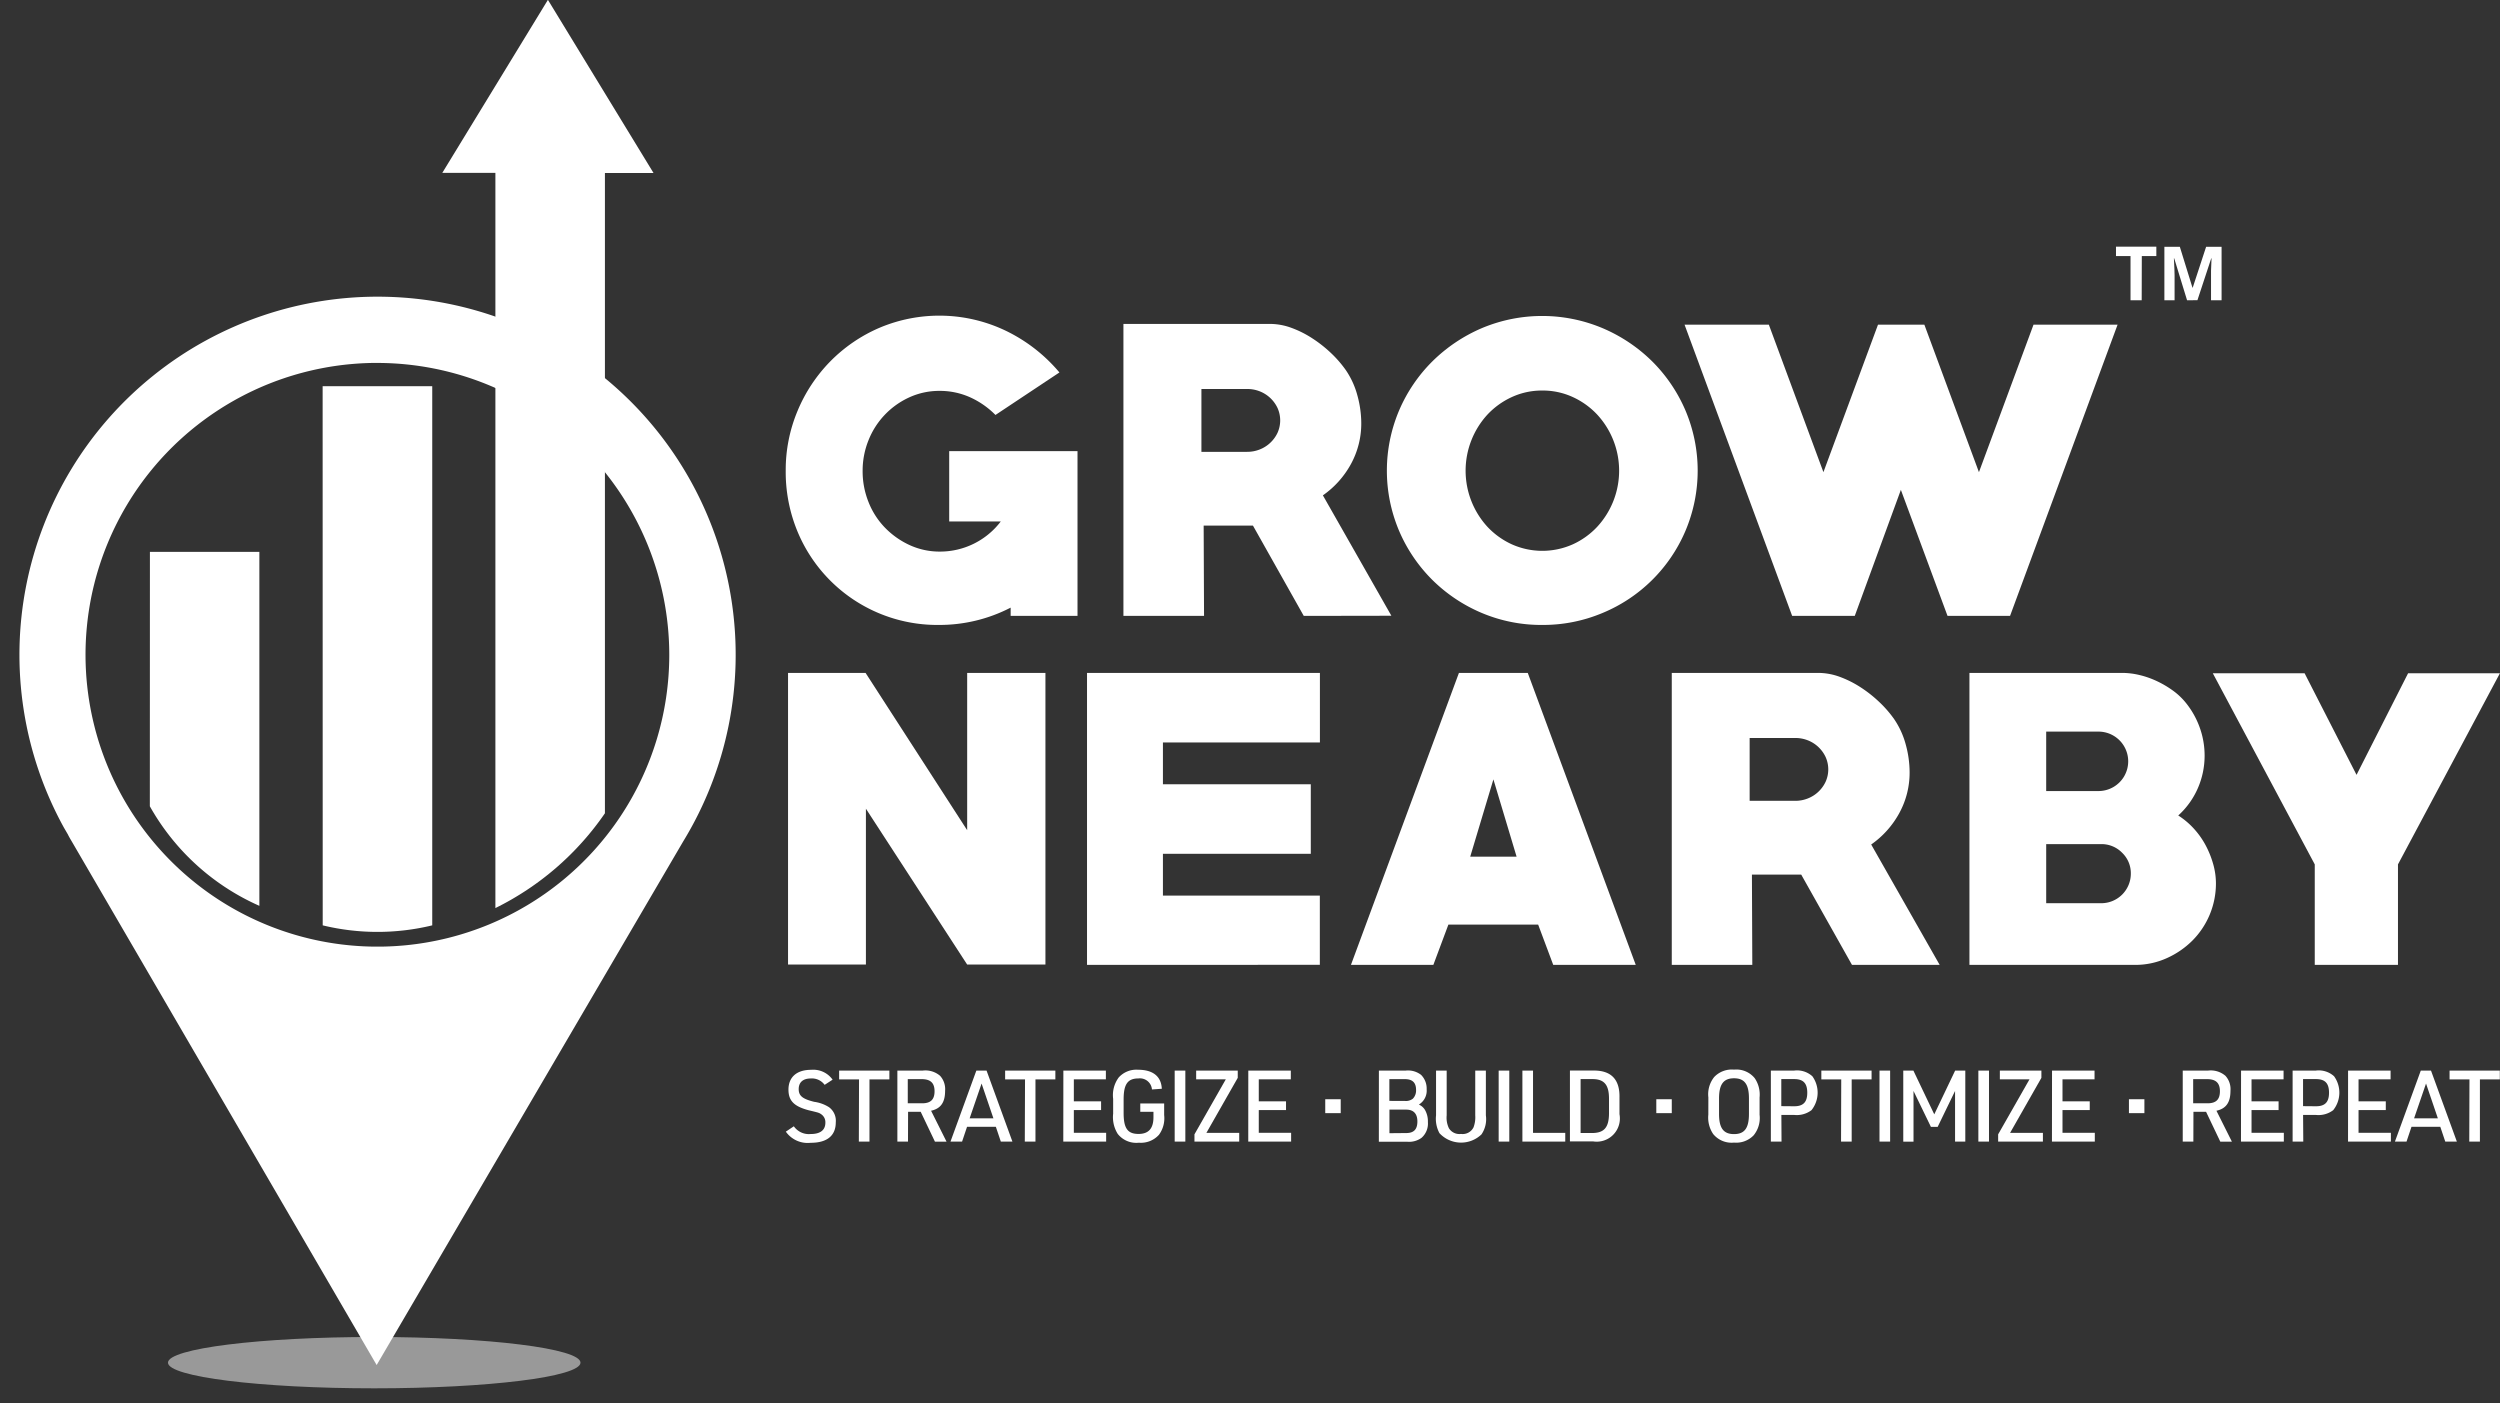 <svg xmlns="http://www.w3.org/2000/svg" width="64.686" height="36.313" viewBox="0 0 64.686 36.313"><rect x="0" y="0" width="64.686" height="36.313" fill="#333333" stroke="none"/><g id="Group_1404" data-name="Group 1404" transform="translate(-160.4 -78.704)"><ellipse id="Ellipse_1" data-name="Ellipse 1" cx="5.337" cy="0.664" rx="5.337" ry="0.664" transform="translate(164.746 113.298)" fill="#fff" opacity="0.5"></ellipse><path id="Subtraction_1" data-name="Subtraction 1" d="M9.247,27.644h0L1.357,14.094c-.036-.06-.071-.12-.1-.18l-.017-.029-.086-.148a9.266,9.266,0,1,1,16.024.359L9.247,27.643Zm.02-25.93a7.552,7.552,0,1,0,7.551,7.552A7.56,7.56,0,0,0,9.266,1.715Z" transform="translate(160.899 86.38)" fill="#fff" stroke="rgba(0,0,0,0)" stroke-miterlimit="10" stroke-width="1"></path><path id="Path_3" data-name="Path 3" d="M166.092,175.466" transform="translate(-4.043 -75.348)" fill="#fff"></path><path id="Path_4" data-name="Path 4" d="M196.364,123.858H199.2v13.95a6.013,6.013,0,0,1-2.834,0Z" transform="translate(-27.616 -35.161)" fill="#fff"></path><path id="Path_5" data-name="Path 5" d="M176.168,143.232H179v9.158a6.062,6.062,0,0,1-2.834-2.576Z" transform="translate(-11.889 -50.248)" fill="#fff"></path><g id="Group_1" data-name="Group 1" transform="translate(180.728 86.871)"><path id="Path_6" data-name="Path 6" d="M256.32,123.378v-.214a4.013,4.013,0,0,1-1.85.448,3.916,3.916,0,0,1-3.67-2.429,4.023,4.023,0,0,1-.3-1.563,3.953,3.953,0,0,1,.307-1.548,4.037,4.037,0,0,1,.847-1.28,4,4,0,0,1,1.266-.866,3.978,3.978,0,0,1,3.262.068,4.188,4.188,0,0,1,1.4,1.085l-1.655,1.1a2.183,2.183,0,0,0-.667-.462,1.9,1.9,0,0,0-.774-.161,1.858,1.858,0,0,0-.794.17,2.048,2.048,0,0,0-1.051,1.11,2.1,2.1,0,0,0-.151.793,2.138,2.138,0,0,0,.151.8,2.007,2.007,0,0,0,.423.662,2.129,2.129,0,0,0,.638.453,1.854,1.854,0,0,0,.794.17,1.973,1.973,0,0,0,1.568-.779h-1.334v-1.821h3.32v4.264Z" transform="translate(-250.498 -115.609)" fill="#fff"></path><path id="Path_7" data-name="Path 7" d="M294.666,124.132l-1.315-2.337h-1.275l.01,2.337H290v-7.555h3.787a1.623,1.623,0,0,1,.555.1,2.67,2.67,0,0,1,.545.273,3.317,3.317,0,0,1,.487.384,2.929,2.929,0,0,1,.38.438,2.143,2.143,0,0,1,.3.657,2.727,2.727,0,0,1,.1.715,2.18,2.18,0,0,1-.263,1.051,2.376,2.376,0,0,1-.73.818l1.772,3.115Zm-1.47-5.871h-1.178v1.626H293.2a.874.874,0,0,0,.331-.063.853.853,0,0,0,.457-.431.782.782,0,0,0,0-.639.853.853,0,0,0-.457-.431A.874.874,0,0,0,293.2,118.261Z" transform="translate(-281.26 -116.363)" fill="#fff"></path><path id="Path_8" data-name="Path 8" d="M324.818,123.646a3.954,3.954,0,0,1-1.568-.311,4.055,4.055,0,0,1-1.275-.852,4.015,4.015,0,0,1-.862-1.271,3.992,3.992,0,0,1,0-3.116,4.014,4.014,0,0,1,.862-1.271,4.125,4.125,0,0,1,1.275-.857,4.028,4.028,0,0,1,3.13,0,4.112,4.112,0,0,1,1.28.857,4.027,4.027,0,0,1,.862,1.271,3.993,3.993,0,0,1,0,3.116,3.988,3.988,0,0,1-2.142,2.123A3.966,3.966,0,0,1,324.818,123.646Zm0-6.065a1.853,1.853,0,0,0-.793.171,2.009,2.009,0,0,0-.628.453,2.148,2.148,0,0,0,0,2.9,2.006,2.006,0,0,0,.628.453,1.932,1.932,0,0,0,1.587,0,2,2,0,0,0,.628-.453,2.141,2.141,0,0,0,0-2.9,2.007,2.007,0,0,0-.628-.453A1.853,1.853,0,0,0,324.818,117.581Z" transform="translate(-305.24 -115.643)" fill="#fff"></path><path id="Path_9" data-name="Path 9" d="M364.018,124.2H362.4l-1.207-3.261L360,124.2H358.38l-2.784-7.535h2.181l1.412,3.816,1.412-3.816h1.2l1.412,3.816,1.412-3.816H366.8Z" transform="translate(-332.337 -116.431)" fill="#fff"></path><path id="Path_10" data-name="Path 10" d="M255.4,164.923l-2.619-4.031v4.031h-2.015v-7.545h2.006l2.629,4.07v-4.07h2.025v7.545Z" transform="translate(-250.704 -148.134)" fill="#fff"></path><path id="Path_11" data-name="Path 11" d="M285.736,164.933v-7.555h6.026v1.8H287.7v1.081h3.826v1.8H287.7v1.081h4.06v1.791Z" transform="translate(-277.938 -148.134)" fill="#fff"></path><path id="Path_12" data-name="Path 12" d="M321.813,164.933l-.39-1.042H319.1l-.389,1.042h-2.132l2.794-7.555h1.781l2.794,7.555Zm-1.548-4.8-.6,2h1.2Z" transform="translate(-301.952 -148.134)" fill="#fff"></path><path id="Path_13" data-name="Path 13" d="M358.763,164.933l-1.314-2.337h-1.275l.01,2.337H354.1v-7.555h3.787a1.63,1.63,0,0,1,.555.1,2.683,2.683,0,0,1,.545.273,3.3,3.3,0,0,1,.487.385,2.919,2.919,0,0,1,.38.438,2.144,2.144,0,0,1,.3.657,2.72,2.72,0,0,1,.1.716A2.177,2.177,0,0,1,359.99,161a2.376,2.376,0,0,1-.73.818l1.772,3.115Zm-1.47-5.871h-1.178v1.626h1.178a.874.874,0,0,0,.331-.063.851.851,0,0,0,.457-.431.78.78,0,0,0,0-.639.851.851,0,0,0-.457-.431A.874.874,0,0,0,357.293,159.062Z" transform="translate(-331.172 -148.134)" fill="#fff"></path><path id="Path_14" data-name="Path 14" d="M393.183,164.933H388.9v-7.555h3.953a1.946,1.946,0,0,1,.443.054,2.3,2.3,0,0,1,.448.156,2.556,2.556,0,0,1,.409.239,1.725,1.725,0,0,1,.326.3,2.185,2.185,0,0,1,.375.652,2.144,2.144,0,0,1,.131.74,2.1,2.1,0,0,1-.175.842,2.053,2.053,0,0,1-.507.706,2.01,2.01,0,0,1,.395.331,2.116,2.116,0,0,1,.307.428,2.421,2.421,0,0,1,.2.492,1.837,1.837,0,0,1,.073.5,2.094,2.094,0,0,1-.608,1.485,2.22,2.22,0,0,1-.667.457A1.972,1.972,0,0,1,393.183,164.933Zm-.944-6.036h-1.353v1.538h1.353a.769.769,0,0,0,0-1.538Zm.068,2.911h-1.421v1.529h1.421a.765.765,0,0,0,.769-.769.732.732,0,0,0-.224-.535A.743.743,0,0,0,392.307,161.808Z" transform="translate(-358.27 -148.134)" fill="#fff"></path><path id="Path_15" data-name="Path 15" d="M422.153,162.368v2.6H420v-2.6l-2.638-4.946h2.375l1.344,2.629,1.334-2.629h2.376Z" transform="translate(-380.435 -148.169)" fill="#fff"></path></g><path id="Path_16" data-name="Path 16" d="M215.817,83.181,213.084,78.7l-2.733,4.477h1.374V102.2a7.422,7.422,0,0,0,2.834-2.453V83.181Z" transform="translate(-38.507 0)" fill="#fff"></path><g id="Group_3" data-name="Group 3" transform="translate(215.146 85.09)"><g id="Group_2" data-name="Group 2" transform="translate(0)"><path id="Path_17" data-name="Path 17" d="M406.689,108.943H406.4V107.8h-.376v-.244h1.044v.244h-.376Z" transform="translate(-406.02 -107.56)" fill="#fff"></path><path id="Path_18" data-name="Path 18" d="M412.287,108.943l-.333-1.085h-.008q.018.331.018.442v.643H411.7V107.56h.4l.327,1.058h.006l.347-1.058h.4v1.383h-.273v-.655q0-.046,0-.107t.013-.322h-.008l-.357,1.083Z" transform="translate(-410.444 -107.56)" fill="#fff"></path></g></g><g id="Group_4" data-name="Group 4" transform="translate(180.729 106.379)"><path id="Path_19" data-name="Path 19" d="M250.713,205.224a.475.475,0,0,0,.438.2c.244,0,.378-.1.378-.293a.248.248,0,0,0-.1-.213c-.062-.044-.062-.044-.33-.108-.378-.1-.525-.244-.525-.535,0-.324.216-.512.584-.512a.612.612,0,0,1,.558.255l-.206.134a.409.409,0,0,0-.36-.165c-.2,0-.311.1-.311.275s.1.254.4.329a.951.951,0,0,1,.384.139.435.435,0,0,1,.175.393c0,.342-.224.528-.646.528a.693.693,0,0,1-.646-.288Z" transform="translate(-250.502 -203.757)" fill="#fff"></path><path id="Path_20" data-name="Path 20" d="M257.268,204.1h-.515v-.226h1.3v.226h-.515v1.611h-.275Z" transform="translate(-255.37 -203.847)" fill="#fff"></path><path id="Path_21" data-name="Path 21" d="M263.838,205.71h-.275v-1.837h.654a.584.584,0,0,1,.45.134.512.512,0,0,1,.131.388c0,.3-.111.461-.363.517l.4.8h-.3l-.368-.772h-.327Zm.368-.991c.221,0,.319-.1.319-.311s-.1-.314-.335-.314h-.358v.625Z" transform="translate(-260.673 -203.847)" fill="#fff"></path><path id="Path_22" data-name="Path 22" d="M270.206,205.327l-.129.384h-.3l.669-1.837h.265l.669,1.837h-.3l-.129-.384Zm.376-1.119-.309.9h.615Z" transform="translate(-265.513 -203.847)" fill="#fff"></path><path id="Path_23" data-name="Path 23" d="M276.673,204.1h-.515v-.226h1.3v.226h-.515v1.611h-.276Z" transform="translate(-270.48 -203.847)" fill="#fff"></path><path id="Path_24" data-name="Path 24" d="M282.968,203.873h1.1v.226h-.829v.569h.705v.226h-.705v.589h.836v.227h-1.109Z" transform="translate(-275.783 -203.847)" fill="#fff"></path><path id="Path_25" data-name="Path 25" d="M289.5,204.652h.618v.3a.723.723,0,0,1-.134.509.628.628,0,0,1-.52.206.611.611,0,0,1-.548-.229.814.814,0,0,1-.118-.522v-.384a.769.769,0,0,1,.144-.553.613.613,0,0,1,.5-.2c.384,0,.6.17.615.492l-.255.018a.312.312,0,0,0-.35-.285c-.278,0-.383.149-.383.543v.35c0,.4.105.543.386.543.26,0,.386-.141.386-.432v-.141H289.5Z" transform="translate(-280.325 -203.775)" fill="#fff"></path><path id="Path_26" data-name="Path 26" d="M295.981,203.873h.276v1.837h-.276Z" transform="translate(-285.916 -203.847)" fill="#fff"></path><path id="Path_27" data-name="Path 27" d="M298.294,205.522l.811-1.423h-.767v-.226h1.076v.188l-.811,1.423h.849v.227h-1.158Z" transform="translate(-287.717 -203.847)" fill="#fff"></path><path id="Path_28" data-name="Path 28" d="M304.592,203.873h1.1v.226h-.829v.569h.705v.226h-.705v.589h.837v.227h-1.109Z" transform="translate(-292.622 -203.847)" fill="#fff"></path><path id="Path_29" data-name="Path 29" d="M313.585,207.221h.4v.36h-.4Z" transform="translate(-299.624 -206.454)" fill="#fff"></path><path id="Path_30" data-name="Path 30" d="M319.86,203.873h.692a.552.552,0,0,1,.4.111.5.5,0,0,1,.144.373.421.421,0,0,1-.2.394l.026.015a.342.342,0,0,1,.134.131.6.6,0,0,1,.072.309.491.491,0,0,1-.165.407.547.547,0,0,1-.378.1h-.726Zm.672.785a.288.288,0,0,0,.208-.059.307.307,0,0,0,.082-.224c0-.191-.093-.281-.291-.281h-.4v.563Zm.036.831c.2,0,.288-.1.288-.3s-.1-.306-.288-.306h-.435v.61Z" transform="translate(-304.511 -203.847)" fill="#fff"></path><path id="Path_31" data-name="Path 31" d="M326.816,203.873v1.158a.63.63,0,0,0,.057.332.319.319,0,0,0,.314.149.313.313,0,0,0,.324-.172.737.737,0,0,0,.044-.309v-1.158h.275v1.158a.7.7,0,0,1-.113.492.762.762,0,0,1-1.088-.031.782.782,0,0,1-.088-.461v-1.158Z" transform="translate(-309.713 -203.847)" fill="#fff"></path><path id="Path_32" data-name="Path 32" d="M333.862,203.873h.275v1.837h-.275Z" transform="translate(-315.414 -203.847)" fill="#fff"></path><path id="Path_33" data-name="Path 33" d="M336.639,203.873h.275v1.611h.834v.227h-1.109Z" transform="translate(-317.577 -203.847)" fill="#fff"></path><path id="Path_34" data-name="Path 34" d="M342.193,203.872h.6c.466-.008.695.229.682.705V205a.6.6,0,0,1-.682.705h-.6Zm.556,1.616c.324.005.453-.136.455-.507V204.6c0-.37-.131-.515-.455-.507h-.28v1.395Z" transform="translate(-321.901 -203.847)" fill="#fff"></path><path id="Path_35" data-name="Path 35" d="M352.3,207.221h.4v.36h-.4Z" transform="translate(-329.773 -206.454)" fill="#fff"></path><path id="Path_36" data-name="Path 36" d="M358.38,204.478a.712.712,0,0,1,.152-.53.628.628,0,0,1,.512-.19.613.613,0,0,1,.535.221.754.754,0,0,1,.126.5v.447a.708.708,0,0,1-.152.53.626.626,0,0,1-.51.19.615.615,0,0,1-.538-.221.754.754,0,0,1-.126-.5Zm1.05.026c0-.368-.116-.522-.386-.522s-.388.154-.388.522v.4c0,.368.116.522.388.522s.386-.154.386-.522Z" transform="translate(-334.506 -203.757)" fill="#fff"></path><path id="Path_37" data-name="Path 37" d="M365.964,205.71h-.276v-1.837h.6a.589.589,0,0,1,.474.147.726.726,0,0,1-.023.877.63.63,0,0,1-.45.123h-.329Zm.329-.914c.234,0,.337-.108.337-.35s-.1-.353-.337-.353h-.335v.7Z" transform="translate(-340.197 -203.847)" fill="#fff"></path><path id="Path_38" data-name="Path 38" d="M372.106,204.1h-.515v-.226h1.3v.226h-.515v1.611h-.275Z" transform="translate(-344.794 -203.847)" fill="#fff"></path><path id="Path_39" data-name="Path 39" d="M378.389,203.873h.275v1.837h-.275Z" transform="translate(-350.087 -203.847)" fill="#fff"></path><path id="Path_40" data-name="Path 40" d="M381.166,203.873h.262l.54,1.132.54-1.132h.263v1.837h-.265V204.4l-.45.929h-.175l-.45-.929v1.312h-.265Z" transform="translate(-352.249 -203.847)" fill="#fff"></path><path id="Path_41" data-name="Path 41" d="M389.95,203.873h.275v1.837h-.275Z" transform="translate(-359.09 -203.847)" fill="#fff"></path><path id="Path_42" data-name="Path 42" d="M392.263,205.522l.811-1.423h-.767v-.226h1.075v.188l-.81,1.423h.849v.227h-1.158Z" transform="translate(-360.891 -203.847)" fill="#fff"></path><path id="Path_43" data-name="Path 43" d="M398.561,203.873h1.1v.226h-.829v.569h.705v.226h-.705v.589h.836v.227h-1.109Z" transform="translate(-365.795 -203.847)" fill="#fff"></path><path id="Path_44" data-name="Path 44" d="M407.554,207.221h.4v.36h-.4Z" transform="translate(-372.798 -206.454)" fill="#fff"></path><path id="Path_45" data-name="Path 45" d="M414.116,205.71h-.275v-1.837h.654a.584.584,0,0,1,.45.134.512.512,0,0,1,.131.388c0,.3-.111.461-.363.517l.4.8h-.3l-.368-.772h-.327Zm.368-.991c.221,0,.319-.1.319-.311s-.1-.314-.334-.314h-.358v.625Z" transform="translate(-377.693 -203.847)" fill="#fff"></path><path id="Path_46" data-name="Path 46" d="M420.661,203.873h1.1v.226h-.829v.569h.7v.226h-.7v.589h.836v.227h-1.109Z" transform="translate(-383.004 -203.847)" fill="#fff"></path><path id="Path_47" data-name="Path 47" d="M426.967,205.71h-.276v-1.837h.6a.588.588,0,0,1,.473.147.725.725,0,0,1-.023.877.63.63,0,0,1-.45.123h-.329Zm.329-.914c.234,0,.337-.108.337-.35s-.1-.353-.337-.353h-.335v.7Z" transform="translate(-387.7 -203.847)" fill="#fff"></path><path id="Path_48" data-name="Path 48" d="M433.176,203.873h1.1v.226h-.829v.569h.705v.226h-.705v.589h.837v.227h-1.109Z" transform="translate(-392.75 -203.847)" fill="#fff"></path><path id="Path_49" data-name="Path 49" d="M439.086,205.327l-.129.384h-.3l.669-1.837h.265l.669,1.837h-.3l-.129-.384Zm.376-1.119-.309.9h.615Z" transform="translate(-397.019 -203.847)" fill="#fff"></path><path id="Path_50" data-name="Path 50" d="M445.554,204.1h-.515v-.226h1.3v.226h-.515v1.611h-.275Z" transform="translate(-401.987 -203.847)" fill="#fff"></path></g></g></svg>